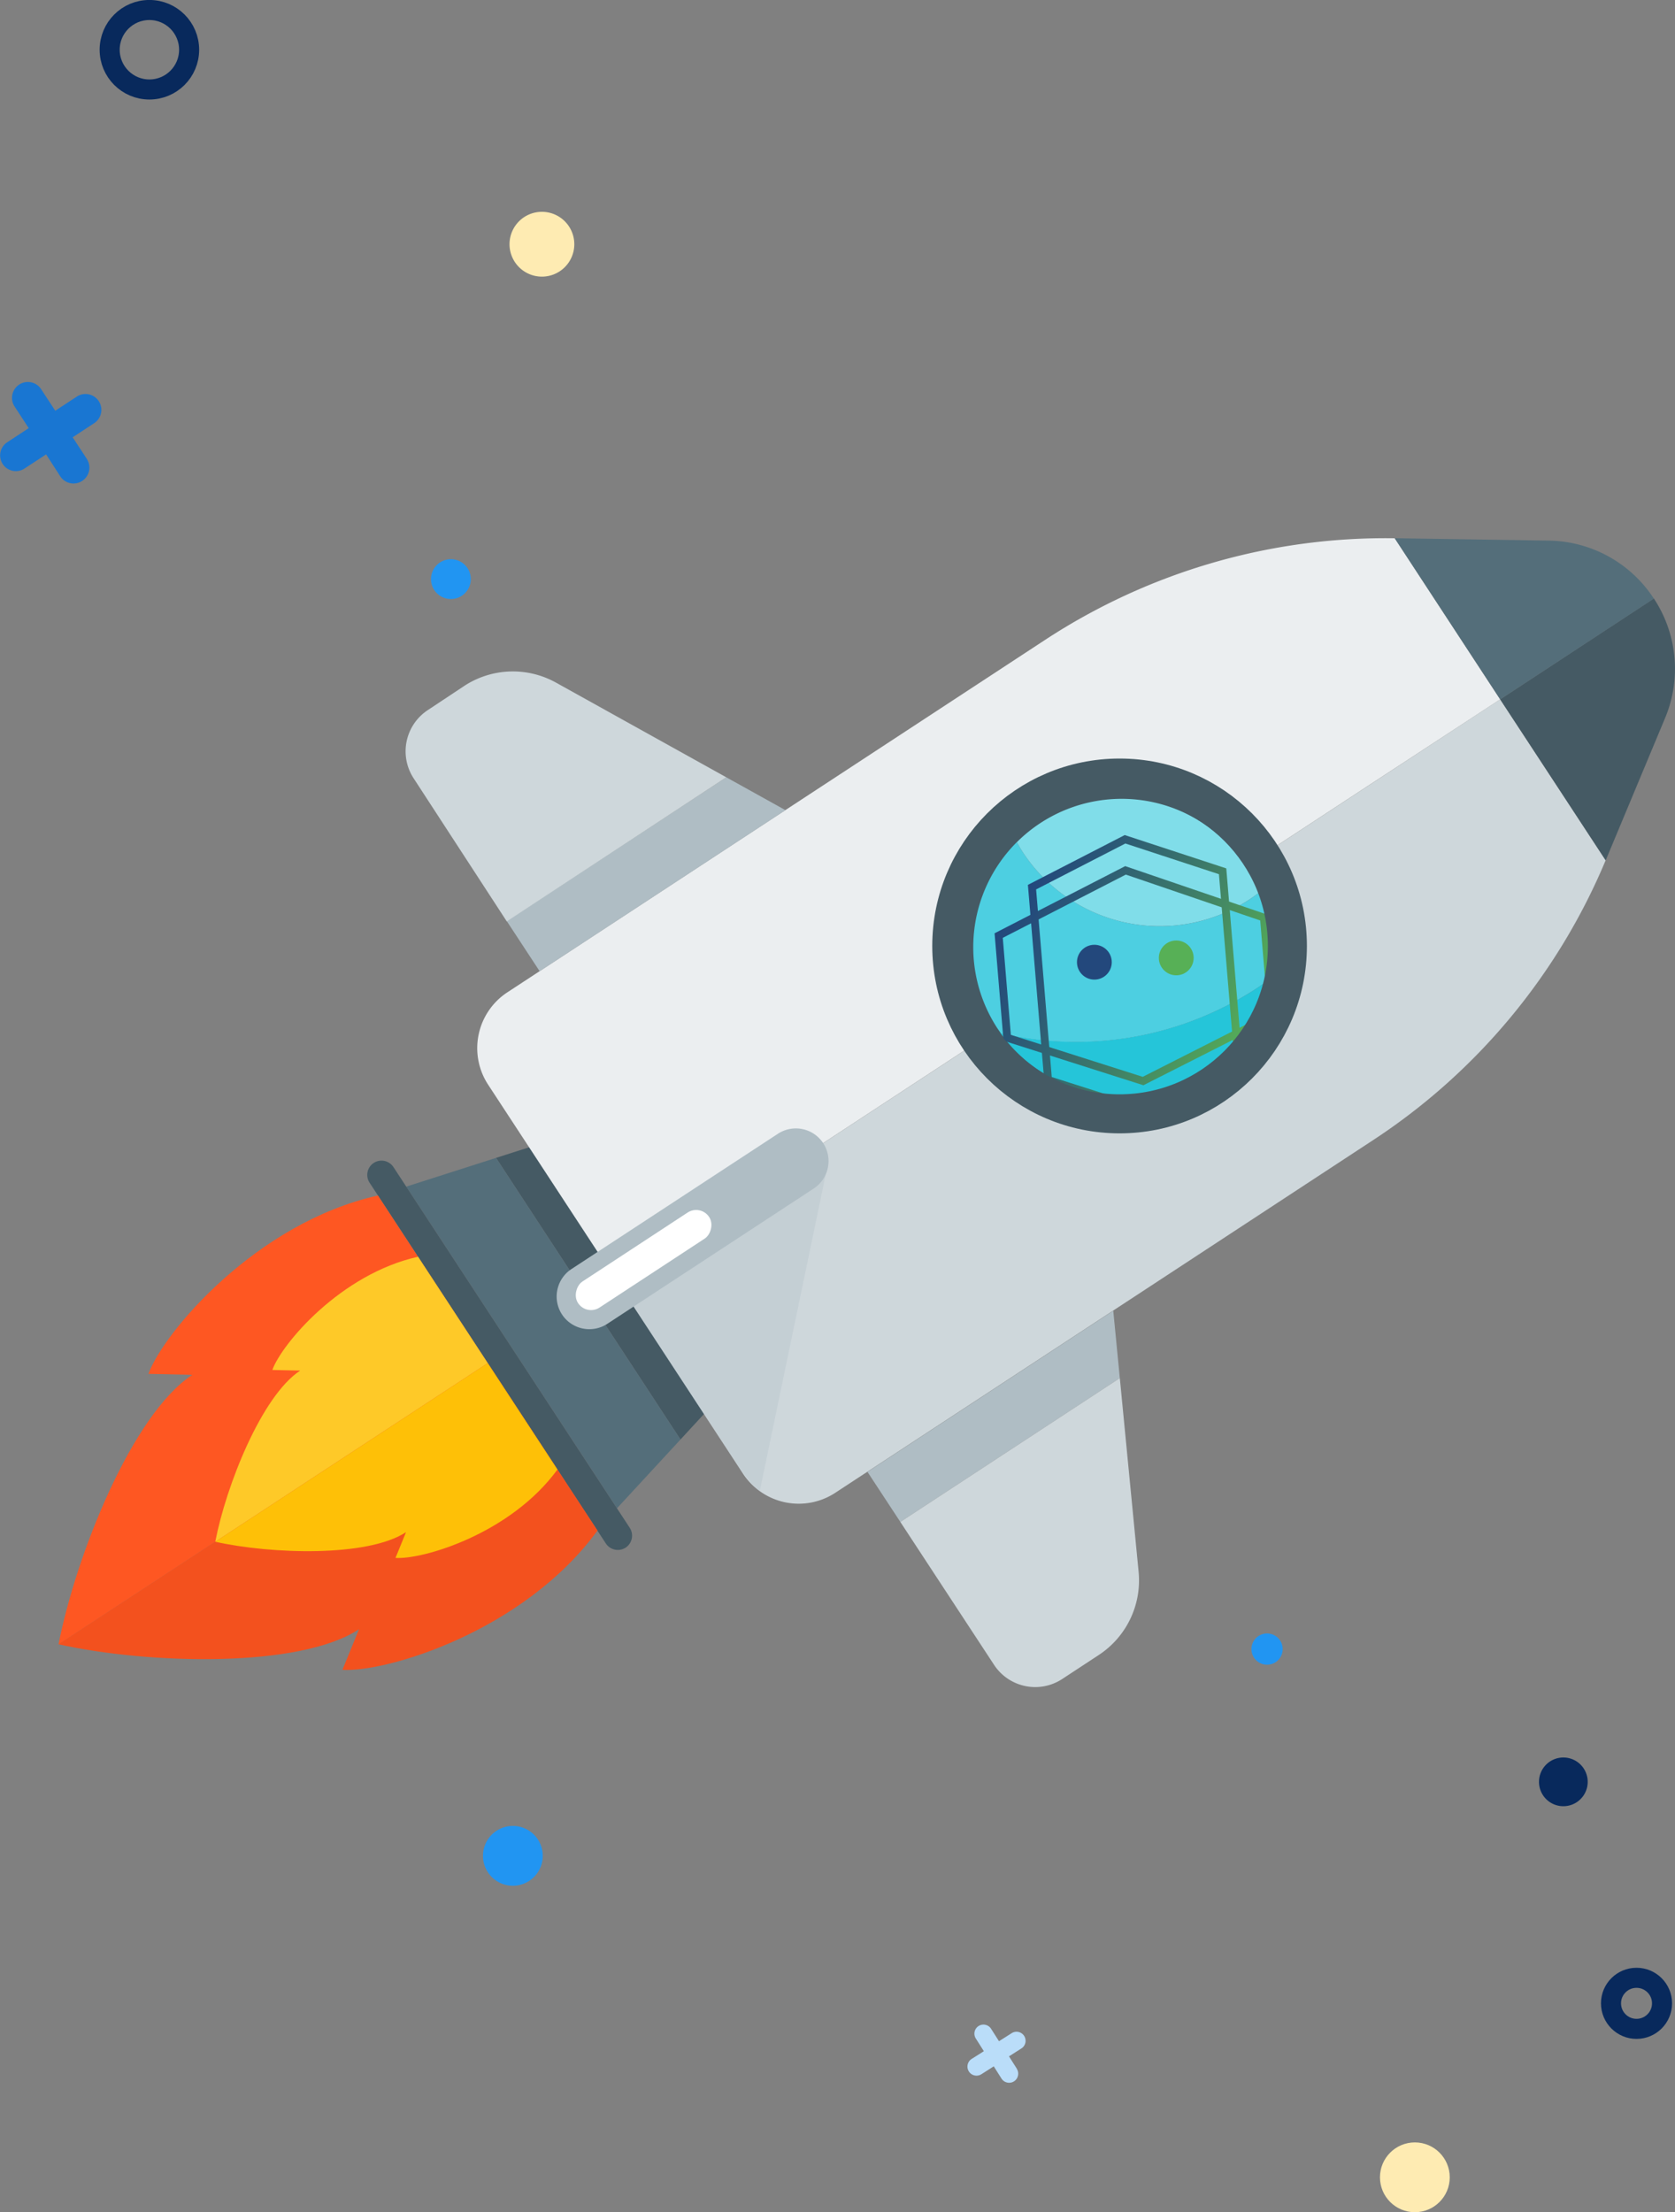 <svg xmlns="http://www.w3.org/2000/svg" xmlns:xlink="http://www.w3.org/1999/xlink" viewBox="0 0 214.6 283.3"><rect x="0" y="0" width="214.6" height="283.3" fill="#808080" stroke="none"/><defs><style>.cls-1{isolation:isolate;}.cls-2{fill:#455a64;}.cls-3{fill:#546e7a;}.cls-4{fill:#fe5722;}.cls-5{fill:#f3511e;}.cls-6{fill:#fec928;}.cls-7{fill:#fec007;}.cls-8{fill:#ced7db;}.cls-9{fill:#ebeef0;}.cls-10{fill:#25c5d9;}.cls-11{fill:#4dcfe1;}.cls-12{fill:#80dde9;}.cls-13,.cls-14,.cls-17,.cls-23{fill:none;stroke-miterlimit:10;}.cls-13{stroke:url(#linear-gradient);}.cls-14{stroke:url(#linear-gradient-2);}.cls-15{fill:#23487c;}.cls-16{fill:#57b056;}.cls-17{stroke:#455a64;stroke-width:5px;}.cls-18{fill:#afbdc4;}.cls-19{fill:#8fa3ad;opacity:0.15;mix-blend-mode:multiply;}.cls-20{fill:#fff;}.cls-21{fill:#feebb2;}.cls-22{fill:#2195f2;}.cls-23{stroke:#08295c;stroke-width:2.57px;}.cls-24{fill:#08295c;}.cls-25{fill:#1976d2;}.cls-26{fill:#baddf9;}</style><linearGradient id="linear-gradient" x1="131.93" y1="116.98" x2="164.2" y2="135.61" gradientTransform="matrix(1, -0.08, 0.08, 1, -12.68, 11.58)" gradientUnits="userSpaceOnUse"><stop offset="0" stop-color="#23487c"/><stop offset="0.18" stop-color="#2a5677"/><stop offset="0.51" stop-color="#3c796a"/><stop offset="0.96" stop-color="#58b255"/><stop offset="1" stop-color="#5bb853"/></linearGradient><linearGradient id="linear-gradient-2" x1="133.11" y1="117.39" x2="163.26" y2="134.8" gradientTransform="matrix(1, -0.08, 0.08, 1, -12.68, 11.58)" gradientUnits="userSpaceOnUse"><stop offset="0" stop-color="#23487c"/><stop offset="0.18" stop-color="#2a5677"/><stop offset="0.53" stop-color="#3c796a"/><stop offset="0.99" stop-color="#58b256"/><stop offset="1" stop-color="#59b455"/></linearGradient></defs><g class="cls-1"><g id="Layer_2" data-name="Layer 2"><g id="Layer_1-2" data-name="Layer 1"><polygon class="cls-2" points="90.26 181.01 67.9 146.89 63.55 148.28 87.18 184.35 90.26 181.01"/><polygon class="cls-3" points="63.55 148.28 52.05 151.96 79.05 193.15 87.18 184.35 63.55 148.28"/><path class="cls-2" d="M77.62,197.66l-30.27-46.2a1.83,1.83,0,0,1,.53-2.53h0a1.83,1.83,0,0,1,2.53.53l30.27,46.19a1.84,1.84,0,0,1-.52,2.54h0A1.84,1.84,0,0,1,77.62,197.66Z"/><path class="cls-4" d="M48.42,153.1c-15.64,3.49-27.51,17.59-29.4,22.84l5.62.12C16.9,181.14,9.7,199.25,7.5,210.59l55-36Z"/><path class="cls-5" d="M76.55,196c-9.44,12.95-27.11,18.2-32.68,17.84l2.13-5.2c-7.74,5.08-27.22,4.45-38.5,1.93l55-36Z"/><path class="cls-6" d="M53.56,160.94c-9.93,2.21-17.47,11.17-18.67,14.5l3.57.08c-4.92,3.22-9.49,14.71-10.88,21.92l34.91-22.88Z"/><path class="cls-7" d="M71.42,188.19c-6,8.22-17.22,11.55-20.75,11.32l1.35-3.3c-4.92,3.23-17.28,2.82-24.44,1.23l34.91-22.88Z"/><path class="cls-8" d="M205.72,110.18,192.2,89.56l-16.89,11.06-96.43,63.2,16.31,24.9A8.55,8.55,0,0,0,107,191.18L175.93,146a79.51,79.51,0,0,0,29.79-35.84Z"/><path class="cls-9" d="M178.69,68.93h0a79.64,79.64,0,0,0-44.77,13L65,127.08a8.55,8.55,0,0,0-2.46,11.83l16.32,24.91,96.43-63.2L192.2,89.56Z"/><path class="cls-2" d="M205.72,110.18,213.31,92a16.34,16.34,0,0,0-1.42-15.36L192.2,89.56Z"/><path class="cls-3" d="M211.89,76.66a16.33,16.33,0,0,0-13.51-7.43l-19.69-.3L192.2,89.56Z"/><circle class="cls-2" cx="143.69" cy="121.26" r="23.63"/><path class="cls-10" d="M154.1,137.14a18.91,18.91,0,0,0,8-11.33l-.92.64a42.44,42.44,0,0,1-33,5.84A19,19,0,0,0,154.1,137.14Z"/><path class="cls-11" d="M161.19,126.45l.92-.64a18.9,18.9,0,0,0-.76-11.54c-.41.32-.83.63-1.27.92a21,21,0,0,1-29-6c-.29-.44-.55-.89-.8-1.35a19,19,0,0,0-2.48,23.87l.43.62A42.44,42.44,0,0,0,161.19,126.45Z"/><path class="cls-12" d="M160.08,115.19c.44-.29.86-.6,1.27-.92a18.28,18.28,0,0,0-1.78-3.42,19,19,0,0,0-29.29-3c.25.46.51.91.8,1.35A21,21,0,0,0,160.08,115.19Z"/><polygon class="cls-13" points="127.95 119.81 129.04 132.9 146.45 138.44 162.97 130.07 161.93 117.51 144.2 111.46 127.95 119.81"/><polygon class="cls-14" points="132.22 113.61 144.14 107.48 156.64 111.58 158.7 136.27 147.05 142.37 134.28 138.3 132.22 113.61"/><circle class="cls-15" cx="140.21" cy="123.22" r="2.23"/><circle class="cls-16" cx="150.7" cy="122.67" r="2.23"/><circle class="cls-17" cx="143.44" cy="121.14" r="21.5"/><polygon class="cls-18" points="142.63 167.85 111.14 188.49 115.35 194.9 143.47 176.48 142.63 167.85"/><path class="cls-8" d="M140.79,211.93a11.42,11.42,0,0,0,5.09-10.62l-2.41-24.83L115.35,194.9l12,18.29a6.31,6.31,0,0,0,8.75,1.82Z"/><polygon class="cls-18" points="100.63 103.75 69.14 124.38 64.93 117.96 93.05 99.54 100.63 103.75"/><path class="cls-8" d="M59.48,87.84a11.38,11.38,0,0,1,11.76-.42L93.05,99.54,64.93,118,53,99.68a6.32,6.32,0,0,1,1.82-8.75Z"/><path class="cls-19" d="M106.07,149.07l-8.72,41.85c-.62-.47-1.22-.81-3.32-4L80,165.5Z"/><path class="cls-18" d="M72,168.33h0a4.21,4.21,0,0,1,1.21-5.81l26.46-17.33a4.19,4.19,0,0,1,5.8,1.21h0a4.2,4.2,0,0,1-1.21,5.8L77.81,169.53A4.2,4.2,0,0,1,72,168.33Z"/><rect class="cls-20" x="80.45" y="151.31" width="3.99" height="20.09" rx="1.99" transform="translate(172.22 3.96) rotate(56.76)"/><path class="cls-21" d="M71.7,34.75A4.15,4.15,0,1,1,72.9,29,4.15,4.15,0,0,1,71.7,34.75Z"/><path class="cls-22" d="M59.16,76.3a2.55,2.55,0,1,1,.74-3.54A2.56,2.56,0,0,1,59.16,76.3Z"/><circle class="cls-23" cx="19.14" cy="6.37" r="5.09"/><path class="cls-24" d="M202,230.8a3.12,3.12,0,1,1,.9-4.33A3.12,3.12,0,0,1,202,230.8Z"/><circle class="cls-21" cx="181.27" cy="278.83" r="4.47"/><path class="cls-22" d="M163.43,212.86a2,2,0,1,1,.58-2.77A2,2,0,0,1,163.43,212.86Z"/><path class="cls-22" d="M67.8,240.87a3.83,3.83,0,1,1,1.11-5.31A3.83,3.83,0,0,1,67.8,240.87Z"/><path class="cls-25" d="M11.12,58.76,9.31,56l2.76-1.81a2,2,0,0,0-2.23-3.4L7.08,52.6,5.27,49.84a2,2,0,1,0-3.4,2.22l1.81,2.77L.92,56.64A2,2,0,1,0,3.14,60l2.77-1.81L7.72,61a2,2,0,0,0,3.4-2.23Z"/><path class="cls-26" d="M130.27,264.91l-1-1.57,1.57-1a1.16,1.16,0,1,0-1.27-1.94l-1.58,1-1-1.57a1.16,1.16,0,1,0-1.94,1.27l1,1.58-1.58,1a1.16,1.16,0,0,0,1.28,1.94l1.57-1,1,1.58a1.16,1.16,0,0,0,1.94-1.28Z"/><circle class="cls-23" cx="209.67" cy="256.55" r="3.27"/></g></g></g></svg>
